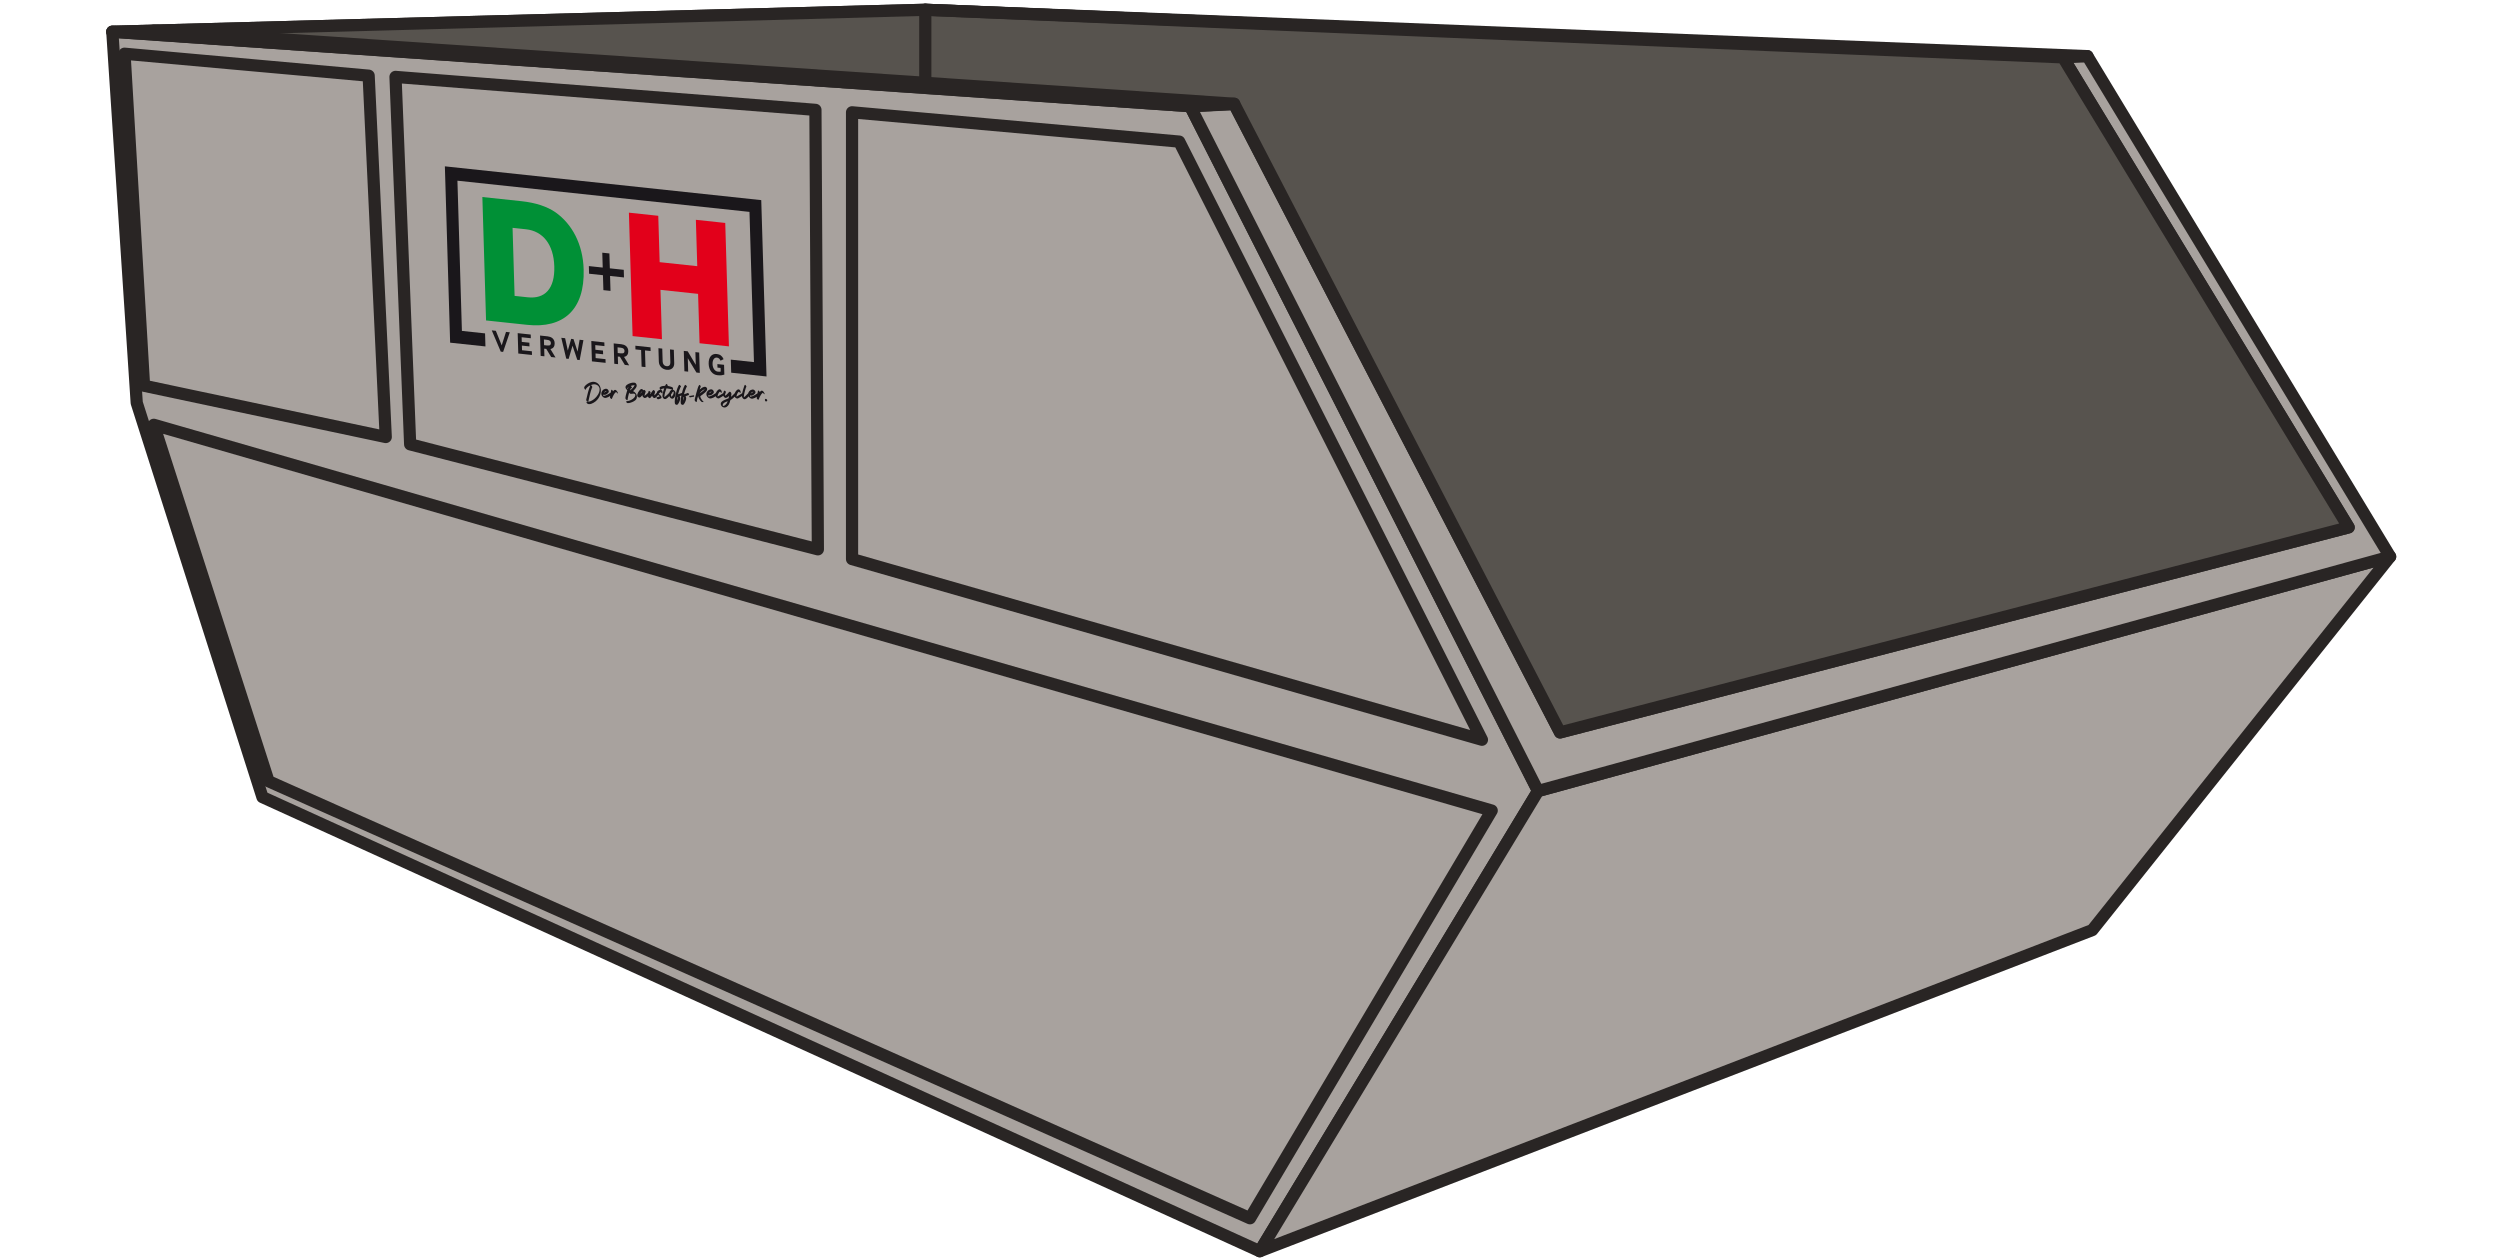 <?xml version="1.0" encoding="UTF-8" standalone="no"?>
<!DOCTYPE svg PUBLIC "-//W3C//DTD SVG 1.1//EN" "http://www.w3.org/Graphics/SVG/1.1/DTD/svg11.dtd">
<svg width="100%" height="100%" viewBox="0 130 1024 516" version="1.1" xmlns="http://www.w3.org/2000/svg" xmlns:xlink="http://www.w3.org/1999/xlink" xml:space="preserve" xmlns:serif="http://www.serif.com/" style="fill-rule:evenodd;clip-rule:evenodd;stroke-linecap:round;stroke-linejoin:round;stroke-miterlimit:1.5;">
    <path d="M46,143L56,295L107.5,456.5L516,642.5L630,454L487.5,173.5L46,143Z" style="fill:rgb(168,162,158);stroke:rgb(41,37,36);stroke-width:5px;"/>
    <path d="M63,304L110,450L512,629L611,462L63,304Z" style="fill:none;stroke:rgb(41,37,36);stroke-width:5px;"/>
    <path d="M51,152L59,288L158,309L151,161L51,152Z" style="fill:none;stroke:rgb(41,37,36);stroke-width:5px;"/>
    <path d="M162,161.5L168,312L335,355L334,175L162,161.5Z" style="fill:none;stroke:rgb(41,37,36);stroke-width:5px;"/>
    <path d="M349,176L349,359L607,433L483,188L349,176Z" style="fill:none;stroke:rgb(41,37,36);stroke-width:5px;"/>
    <path d="M516,642.5L857,510.965L979,358L630,454L516,642.5Z" style="fill:rgb(168,162,158);stroke:rgb(41,37,36);stroke-width:5px;"/>
    <path d="M979,358L630,454L487.5,173.5L505.5,172.658L639,430L962,346L845,153.5L855,153L979,358Z" style="fill:rgb(168,162,158);stroke:rgb(41,37,36);stroke-width:5px;"/>
    <path d="M845,153.5L379.001,134.012L46,143" style="fill:none;stroke:rgb(41,37,36);stroke-width:5px;"/>
    <path d="M46,143L487.5,173.5L505.5,172.5L639,430L962,346L845,153.5L379,134L46,143Z" style="fill:rgb(87,83,78);stroke:rgb(41,37,36);stroke-width:5px;"/>
    <path d="M505.5,172.5L63,142.541" style="fill:none;stroke:rgb(41,37,36);stroke-width:5px;"/>
    <path d="M379,134.012L379,163.935" style="fill:none;stroke:rgb(41,37,36);stroke-width:5px;"/>
    <path d="M855,153L379,134" style="fill:none;stroke:rgb(41,37,36);stroke-width:5px;"/>
    <g transform="matrix(0.749,0.08,0.024,0.804,29.164,17.41)">
        <g transform="matrix(1.145,0,0,1.145,278.182,318.078)">
            <path d="M0,-9.012C-0.376,-9.284 -0.808,-9.463 -1.297,-9.547C-1.785,-9.632 -2.29,-9.608 -2.809,-9.474C-3.164,-9.384 -3.521,-9.25 -3.884,-9.072C-4.244,-8.893 -4.588,-8.693 -4.911,-8.47C-5.236,-8.249 -5.529,-8.018 -5.791,-7.779C-6.053,-7.538 -6.263,-7.314 -6.421,-7.104C-6.52,-6.972 -6.588,-6.828 -6.624,-6.67C-6.661,-6.514 -6.644,-6.359 -6.573,-6.207C-6.526,-6.099 -6.465,-6.002 -6.392,-5.916C-6.318,-5.829 -6.236,-5.753 -6.146,-5.687C-6.064,-5.62 -6.002,-5.619 -5.957,-5.684C-5.912,-5.748 -5.883,-5.815 -5.87,-5.882C-5.82,-6.035 -5.744,-6.173 -5.645,-6.295C-5.375,-6.618 -5.069,-6.916 -4.728,-7.185C-4.384,-7.457 -4.024,-7.679 -3.649,-7.855C-4.149,-6.724 -4.566,-5.631 -4.9,-4.574C-5.234,-3.514 -5.533,-2.455 -5.797,-1.394C-5.823,-1.289 -5.842,-1.19 -5.853,-1.095C-5.862,-1 -5.841,-0.924 -5.788,-0.863C-5.59,-0.639 -5.334,-0.501 -5.021,-0.446L-5.007,-0.448C-4.906,-0.457 -4.841,-0.517 -4.814,-0.626C-4.787,-0.736 -4.764,-0.829 -4.742,-0.907C-4.486,-1.948 -4.216,-2.965 -3.933,-3.958C-3.648,-4.95 -3.322,-5.875 -2.954,-6.73C-2.932,-6.789 -2.908,-6.838 -2.879,-6.878C-2.85,-6.918 -2.822,-6.955 -2.798,-6.991C-2.773,-7.025 -2.755,-7.062 -2.744,-7.1C-2.735,-7.139 -2.738,-7.19 -2.753,-7.254C-2.851,-7.59 -3.06,-7.841 -3.383,-8.006C-2.964,-8.204 -2.527,-8.355 -2.076,-8.459C-1.623,-8.562 -1.176,-8.55 -0.734,-8.424C-0.507,-8.371 -0.302,-8.286 -0.123,-8.167C0.055,-8.049 0.209,-7.911 0.336,-7.756C0.462,-7.6 0.559,-7.434 0.627,-7.258C0.695,-7.082 0.732,-6.911 0.74,-6.744C0.746,-6.277 0.67,-5.82 0.512,-5.372C0.354,-4.923 0.146,-4.496 -0.109,-4.095C-0.365,-3.693 -0.649,-3.316 -0.961,-2.965C-1.273,-2.613 -1.581,-2.306 -1.883,-2.044C-2.426,-1.574 -3.007,-1.178 -3.625,-0.859C-4.244,-0.538 -4.916,-0.368 -5.642,-0.345C-5.743,-0.336 -5.79,-0.287 -5.781,-0.199C-5.772,-0.111 -5.753,-0.037 -5.719,0.027C-5.603,0.257 -5.443,0.415 -5.239,0.498C-5.036,0.581 -4.817,0.62 -4.585,0.612C-4.352,0.604 -4.121,0.563 -3.889,0.489C-3.658,0.417 -3.458,0.339 -3.288,0.259C-2.635,-0.037 -2.025,-0.417 -1.457,-0.881C-0.89,-1.345 -0.397,-1.865 0.019,-2.441C0.436,-3.017 0.76,-3.638 0.991,-4.304C1.222,-4.97 1.327,-5.66 1.306,-6.378C1.288,-6.963 1.159,-7.481 0.921,-7.929C0.683,-8.379 0.375,-8.74 0,-9.012" style="fill:rgb(26,23,27);fill-rule:nonzero;"/>
        </g>
        <g transform="matrix(1.145,0,0,1.145,281.993,313.39)">
            <path d="M0,-1.705C0.231,-1.868 0.466,-1.978 0.703,-2.038C0.716,-2.011 0.671,-1.953 0.573,-1.864C0.475,-1.775 0.352,-1.682 0.207,-1.586C0.062,-1.487 -0.085,-1.393 -0.235,-1.305C-0.385,-1.216 -0.5,-1.154 -0.581,-1.119C-0.426,-1.348 -0.232,-1.543 0,-1.705M5.795,-2.309C5.681,-2.485 5.532,-2.634 5.353,-2.758C4.976,-3.002 4.624,-2.973 4.297,-2.671C4.211,-2.598 4.127,-2.52 4.046,-2.437C3.965,-2.355 3.879,-2.258 3.786,-2.147C3.782,-2.296 3.728,-2.422 3.625,-2.524C3.522,-2.626 3.407,-2.708 3.28,-2.771C3.21,-2.812 3.14,-2.819 3.067,-2.794C2.995,-2.767 2.954,-2.708 2.945,-2.614C2.926,-2.518 2.906,-2.428 2.887,-2.342C2.866,-2.256 2.847,-2.17 2.826,-2.085C2.781,-1.892 2.741,-1.707 2.697,-1.518C2.422,-1.328 2.146,-1.136 1.87,-0.944C1.591,-0.75 1.305,-0.569 1.013,-0.401C0.72,-0.234 0.419,-0.081 0.111,0.055C-0.198,0.191 -0.527,0.3 -0.874,0.379C-0.937,0.208 -0.95,0.008 -0.917,-0.219C-0.65,-0.169 -0.414,-0.162 -0.208,-0.195C0,-0.228 0.195,-0.293 0.383,-0.391C0.569,-0.488 0.757,-0.615 0.941,-0.772C1.128,-0.93 1.323,-1.112 1.528,-1.318C1.754,-1.591 1.823,-1.864 1.737,-2.135C1.65,-2.407 1.463,-2.646 1.173,-2.852C0.888,-3.003 0.598,-3.04 0.301,-2.965C0.004,-2.891 -0.281,-2.78 -0.558,-2.633C-0.769,-2.51 -0.968,-2.347 -1.153,-2.142C-1.341,-1.938 -1.491,-1.717 -1.609,-1.476C-1.726,-1.237 -1.801,-0.983 -1.831,-0.713C-1.862,-0.445 -1.827,-0.179 -1.728,0.082C-1.484,0.591 -1.093,0.931 -0.554,1.105C-0.275,1.182 0.031,1.17 0.367,1.074C0.703,0.977 1.04,0.837 1.378,0.656C1.716,0.475 2.035,0.272 2.335,0.047C2.342,0.043 2.346,0.039 2.353,0.034C2.34,0.091 2.328,0.147 2.314,0.204C2.298,0.308 2.277,0.417 2.255,0.531C2.233,0.645 2.25,0.755 2.308,0.862C2.447,1.055 2.638,1.2 2.88,1.298C2.986,1.335 3.063,1.323 3.107,1.262C3.153,1.202 3.199,1.119 3.245,1.011C3.352,0.75 3.478,0.474 3.623,0.185C3.768,-0.104 3.921,-0.384 4.083,-0.657C4.243,-0.928 4.414,-1.178 4.599,-1.405C4.782,-1.632 4.971,-1.82 5.161,-1.969C5.214,-2.011 5.267,-2.016 5.32,-1.984C5.375,-1.952 5.431,-1.906 5.488,-1.846C5.546,-1.787 5.602,-1.722 5.653,-1.652C5.707,-1.582 5.759,-1.531 5.809,-1.498C5.908,-1.424 5.988,-1.415 6.049,-1.472C6.108,-1.529 6.118,-1.611 6.082,-1.72C6.004,-1.936 5.908,-2.134 5.795,-2.309" style="fill:rgb(26,23,27);fill-rule:nonzero;"/>
        </g>
        <g transform="matrix(1.145,0,0,1.145,297.766,313.953)">
            <path d="M0,-5.647C-0.214,-5.379 -0.437,-5.128 -0.671,-4.891C-0.905,-4.654 -1.133,-4.443 -1.353,-4.26C-1.574,-4.076 -1.751,-3.945 -1.882,-3.866C-1.748,-4.104 -1.648,-4.293 -1.587,-4.433C-1.525,-4.575 -1.46,-4.713 -1.387,-4.852C-1.354,-4.892 -1.325,-4.93 -1.301,-4.964C-1.275,-4.999 -1.239,-5.005 -1.19,-4.981C-1.121,-4.942 -1.037,-4.924 -0.939,-4.928C-0.842,-4.933 -0.805,-4.99 -0.824,-5.101C-0.869,-5.283 -0.944,-5.439 -1.05,-5.569C-1.156,-5.699 -1.278,-5.814 -1.418,-5.912C-0.792,-6.195 -0.155,-6.368 0.492,-6.429C0.376,-6.175 0.213,-5.914 0,-5.647M-2.74,-4.787C-2.815,-4.606 -2.869,-4.477 -2.899,-4.401C-3.008,-4.465 -3.063,-4.537 -3.066,-4.616C-3.069,-4.694 -3.046,-4.765 -2.995,-4.826C-2.919,-4.907 -2.843,-4.991 -2.768,-5.077C-2.691,-5.164 -2.61,-5.235 -2.521,-5.291C-2.591,-5.134 -2.663,-4.966 -2.74,-4.787M1.346,-5.852C1.451,-6.114 1.478,-6.377 1.425,-6.642C1.371,-6.908 1.242,-7.139 1.038,-7.334C0.876,-7.459 0.671,-7.528 0.423,-7.543C0.174,-7.556 -0.081,-7.539 -0.343,-7.491C-0.604,-7.442 -0.855,-7.377 -1.095,-7.294C-1.334,-7.21 -1.533,-7.138 -1.696,-7.077C-1.922,-6.989 -2.186,-6.869 -2.487,-6.714C-2.79,-6.559 -3.064,-6.377 -3.312,-6.168C-3.557,-5.957 -3.743,-5.723 -3.868,-5.464C-3.992,-5.205 -3.989,-4.927 -3.858,-4.631C-3.778,-4.462 -3.675,-4.313 -3.552,-4.185C-3.427,-4.057 -3.29,-3.948 -3.142,-3.859C-3.312,-3.274 -3.501,-2.689 -3.712,-2.105C-3.922,-1.52 -4.063,-0.921 -4.137,-0.308C-4.153,-0.194 -4.145,-0.091 -4.107,0.004C-4.069,0.099 -4.018,0.185 -3.95,0.262C-3.882,0.34 -3.803,0.408 -3.714,0.463C-3.624,0.52 -3.54,0.564 -3.463,0.594C-3.345,0.658 -3.258,0.666 -3.203,0.618C-3.146,0.571 -3.113,0.496 -3.104,0.392C-3.093,0.214 -3.057,-0.009 -2.992,-0.277C-2.93,-0.543 -2.857,-0.826 -2.778,-1.122C-2.699,-1.419 -2.612,-1.719 -2.521,-2.022C-2.428,-2.324 -2.342,-2.605 -2.264,-2.865C-2.178,-2.743 -2.106,-2.653 -2.05,-2.598C-1.994,-2.542 -1.921,-2.486 -1.831,-2.43C-1.771,-2.388 -1.662,-2.376 -1.506,-2.391C-1.349,-2.405 -1.176,-2.431 -0.987,-2.468C-0.8,-2.504 -0.617,-2.54 -0.438,-2.576C-0.26,-2.61 -0.113,-2.629 -0.002,-2.63C0.224,-2.605 0.4,-2.536 0.529,-2.421C0.656,-2.308 0.693,-2.131 0.642,-1.893C0.55,-1.474 0.339,-1.096 0.007,-0.756C-0.325,-0.416 -0.704,-0.116 -1.133,0.144C-1.561,0.403 -2.005,0.617 -2.466,0.786C-2.926,0.956 -3.329,1.077 -3.677,1.146C-3.751,1.153 -3.8,1.174 -3.825,1.209C-3.85,1.245 -3.857,1.283 -3.849,1.324C-3.842,1.365 -3.825,1.41 -3.801,1.459C-3.778,1.508 -3.75,1.549 -3.719,1.585C-3.551,1.792 -3.37,1.899 -3.179,1.904C-2.986,1.909 -2.785,1.888 -2.576,1.841C-2.011,1.684 -1.466,1.481 -0.938,1.23C-0.412,0.98 0.068,0.681 0.501,0.332C0.745,0.141 0.936,-0.079 1.076,-0.325C1.217,-0.571 1.31,-0.829 1.353,-1.1C1.397,-1.37 1.394,-1.643 1.339,-1.918C1.285,-2.192 1.176,-2.457 1.011,-2.712C0.647,-3.209 0.183,-3.53 -0.381,-3.672C-0.06,-4.039 0.261,-4.391 0.583,-4.73C0.906,-5.068 1.16,-5.442 1.346,-5.852" style="fill:rgb(26,23,27);fill-rule:nonzero;"/>
        </g>
        <g transform="matrix(1.145,0,0,1.145,319.573,308.357)">
            <path d="M0,0.14C-0.056,0.383 -0.145,0.615 -0.263,0.837C-0.383,1.058 -0.523,1.261 -0.689,1.444C-0.854,1.628 -1.023,1.783 -1.197,1.912C-1.228,1.793 -1.251,1.665 -1.269,1.526C-1.286,1.39 -1.293,1.249 -1.287,1.109C-1.281,0.969 -1.265,0.835 -1.234,0.711C-1.203,0.588 -1.15,0.479 -1.074,0.389C-1.026,0.412 -0.979,0.432 -0.93,0.445C-0.738,0.493 -0.677,0.402 -0.745,0.176C-0.784,0.068 -0.764,-0.019 -0.687,-0.082C-0.651,-0.113 -0.606,-0.157 -0.551,-0.214C-0.496,-0.271 -0.434,-0.325 -0.363,-0.379C-0.294,-0.432 -0.224,-0.478 -0.152,-0.517C-0.082,-0.557 -0.019,-0.575 0.038,-0.57C0.069,-0.34 0.057,-0.104 0,0.14M-3.06,1.164C-3.315,1.412 -3.583,1.653 -3.859,1.885C-4.137,2.115 -4.359,2.272 -4.529,2.353C-4.507,1.996 -4.457,1.646 -4.377,1.302C-4.297,0.96 -4.203,0.621 -4.094,0.289C-3.985,-0.043 -3.867,-0.371 -3.739,-0.696C-3.612,-1.021 -3.486,-1.339 -3.368,-1.649C-2.892,-1.647 -2.419,-1.624 -1.947,-1.58C-1.476,-1.536 -1.026,-1.464 -0.596,-1.364C-0.578,-1.36 -0.562,-1.36 -0.546,-1.358C-0.612,-1.35 -0.681,-1.343 -0.746,-1.322C-0.919,-1.269 -1.07,-1.189 -1.2,-1.083C-1.426,-0.903 -1.622,-0.689 -1.791,-0.439C-1.93,-0.232 -2.031,-0.01 -2.111,0.221L-2.112,0.221C-2.446,0.56 -2.761,0.875 -3.06,1.164M-15.473,1.42C-15.637,1.608 -15.816,1.805 -16.013,2.011C-16.007,1.964 -15.96,1.872 -15.87,1.738C-15.779,1.604 -15.68,1.465 -15.566,1.325C-15.453,1.183 -15.345,1.063 -15.235,0.964C-15.128,0.866 -15.046,0.827 -14.987,0.849C-15.147,1.041 -15.309,1.232 -15.473,1.42M0.682,-0.729C0.465,-1.035 0.166,-1.241 -0.218,-1.344C-0.277,-1.357 -0.337,-1.357 -0.396,-1.36C-0.326,-1.38 -0.279,-1.427 -0.26,-1.508C-0.149,-2.013 -0.302,-2.339 -0.717,-2.487C-1.053,-2.577 -1.38,-2.641 -1.701,-2.681C-2.022,-2.721 -2.362,-2.756 -2.719,-2.788C-2.752,-2.933 -2.789,-3.078 -2.83,-3.218C-2.871,-3.36 -2.975,-3.472 -3.142,-3.559C-3.279,-3.631 -3.389,-3.622 -3.469,-3.535C-3.549,-3.448 -3.618,-3.356 -3.674,-3.257C-3.714,-3.188 -3.75,-3.122 -3.78,-3.058C-3.813,-2.995 -3.848,-2.923 -3.887,-2.845C-3.917,-2.768 -3.978,-2.721 -4.069,-2.703C-4.483,-2.644 -4.873,-2.568 -5.238,-2.472C-5.602,-2.378 -5.925,-2.242 -6.207,-2.067C-6.339,-1.979 -6.451,-1.889 -6.545,-1.796C-6.639,-1.703 -6.679,-1.582 -6.664,-1.435C-6.62,-1.168 -6.5,-0.965 -6.3,-0.826C-6.26,-0.793 -6.222,-0.777 -6.184,-0.77C-6.319,-0.768 -6.465,-0.735 -6.62,-0.669C-6.755,-0.609 -6.91,-0.527 -7.088,-0.422C-7.265,-0.317 -7.428,-0.199 -7.578,-0.068C-7.729,0.063 -7.851,0.212 -7.941,0.38C-8.013,0.51 -8.048,0.644 -8.047,0.784C-8.049,0.783 -8.05,0.783 -8.051,0.782C-8.145,0.875 -8.244,0.982 -8.35,1.104C-8.454,1.226 -8.562,1.346 -8.672,1.464C-8.783,1.581 -8.896,1.694 -9.011,1.805C-9.126,1.912 -9.242,2 -9.357,2.067C-9.304,1.848 -9.24,1.628 -9.168,1.405C-9.096,1.184 -9.021,0.949 -8.94,0.699C-8.854,0.438 -8.908,0.2 -9.105,-0.014C-9.211,-0.135 -9.308,-0.214 -9.394,-0.253C-9.482,-0.291 -9.564,-0.297 -9.642,-0.272C-9.719,-0.245 -9.796,-0.193 -9.871,-0.117C-9.949,-0.04 -10.032,0.059 -10.124,0.18C-10.223,0.31 -10.331,0.458 -10.445,0.623C-10.561,0.788 -10.674,0.949 -10.785,1.103C-10.896,1.259 -11.001,1.397 -11.097,1.517C-11.192,1.64 -11.271,1.716 -11.333,1.75C-11.322,1.665 -11.304,1.571 -11.275,1.465C-11.248,1.36 -11.214,1.277 -11.173,1.217C-11.142,1.167 -11.101,1.125 -11.053,1.086C-11.005,1.049 -10.994,0.99 -11.02,0.909C-11.14,0.631 -11.341,0.435 -11.622,0.322C-11.689,0.3 -11.748,0.298 -11.798,0.317C-11.848,0.336 -11.889,0.368 -11.921,0.412C-11.954,0.458 -11.982,0.51 -12.005,0.567C-12.027,0.625 -12.045,0.679 -12.06,0.727C-12.1,0.839 -12.15,0.994 -12.207,1.182C-12.309,1.294 -12.455,1.437 -12.647,1.615C-12.845,1.797 -13.046,1.975 -13.248,2.148C-13.451,2.322 -13.629,2.469 -13.781,2.59C-13.932,2.712 -14.014,2.768 -14.022,2.76C-14.004,2.666 -13.978,2.556 -13.942,2.431C-13.908,2.307 -13.868,2.174 -13.826,2.035C-13.782,1.896 -13.737,1.764 -13.688,1.637C-13.64,1.511 -13.591,1.399 -13.545,1.302C-13.502,1.166 -13.459,1.034 -13.414,0.904C-13.37,0.775 -13.394,0.643 -13.479,0.511C-13.566,0.389 -13.665,0.286 -13.775,0.203C-13.876,0.129 -13.958,0.09 -14.023,0.087C-14.09,0.083 -14.175,0.119 -14.279,0.195C-14.306,0.216 -14.334,0.24 -14.364,0.266C-14.394,0.292 -14.423,0.316 -14.448,0.337C-14.479,0.304 -14.509,0.27 -14.534,0.24C-14.562,0.209 -14.589,0.182 -14.619,0.157C-14.827,-0.066 -15.033,-0.176 -15.239,-0.176C-15.443,-0.175 -15.673,-0.075 -15.924,0.127C-16.07,0.252 -16.246,0.442 -16.451,0.694C-16.656,0.947 -16.846,1.222 -17.018,1.517C-17.189,1.814 -17.323,2.111 -17.416,2.41C-17.509,2.707 -17.521,2.969 -17.453,3.197C-17.393,3.35 -17.295,3.466 -17.162,3.547C-17.027,3.627 -16.89,3.695 -16.744,3.745C-16.62,3.771 -16.502,3.767 -16.389,3.733C-16.274,3.699 -16.168,3.648 -16.065,3.583C-15.966,3.517 -15.867,3.44 -15.772,3.353C-15.68,3.265 -15.595,3.175 -15.519,3.083C-15.485,3.043 -15.438,2.992 -15.379,2.931C-15.32,2.869 -15.263,2.807 -15.207,2.746C-15.152,2.685 -15.104,2.632 -15.062,2.586C-15.02,2.539 -14.994,2.512 -14.986,2.5C-14.981,2.538 -14.979,2.588 -14.979,2.648C-14.978,2.708 -14.975,2.762 -14.971,2.807C-14.952,3.002 -14.871,3.168 -14.728,3.303C-14.584,3.439 -14.425,3.549 -14.248,3.636C-14.044,3.719 -13.828,3.717 -13.599,3.63C-13.368,3.543 -13.143,3.416 -12.92,3.251C-12.746,3.121 -12.586,2.979 -12.432,2.829C-12.406,2.955 -12.356,3.06 -12.279,3.141C-12.133,3.314 -11.969,3.439 -11.789,3.515C-11.609,3.592 -11.42,3.541 -11.223,3.364C-11.051,3.216 -10.901,3.056 -10.778,2.881C-10.654,2.706 -10.522,2.527 -10.381,2.347C-10.317,2.517 -10.226,2.683 -10.103,2.845C-9.981,3.006 -9.831,3.125 -9.656,3.201C-9.472,3.268 -9.29,3.269 -9.109,3.206C-8.929,3.142 -8.754,3.042 -8.586,2.904C-8.417,2.768 -8.258,2.614 -8.11,2.446C-7.963,2.279 -7.84,2.133 -7.738,2.013C-7.633,1.893 -7.556,1.779 -7.499,1.668C-7.38,1.755 -7.258,1.836 -7.126,1.906C-6.983,1.98 -6.844,2.058 -6.705,2.139C-6.746,2.199 -6.821,2.259 -6.933,2.321C-7.044,2.383 -7.166,2.442 -7.302,2.495C-7.437,2.551 -7.569,2.6 -7.699,2.645C-7.83,2.691 -7.933,2.726 -8.004,2.752C-8.067,2.776 -8.138,2.802 -8.215,2.827C-8.291,2.853 -8.316,2.921 -8.287,3.03C-8.252,3.101 -8.207,3.177 -8.153,3.256C-8.099,3.334 -8.034,3.406 -7.958,3.468C-7.883,3.531 -7.798,3.577 -7.707,3.606C-7.616,3.634 -7.524,3.635 -7.435,3.607C-7.235,3.542 -7.038,3.472 -6.845,3.398C-6.651,3.324 -6.461,3.24 -6.273,3.147C-6.149,3.09 -6.046,3.016 -5.966,2.93C-5.885,2.842 -5.852,2.725 -5.865,2.578C-5.88,2.42 -5.937,2.271 -6.034,2.131C-6.131,1.992 -6.244,1.862 -6.372,1.743C-6.5,1.625 -6.638,1.516 -6.787,1.419C-6.936,1.321 -7.076,1.236 -7.203,1.163C-7.153,1.103 -7.086,1.026 -7,0.935C-6.916,0.842 -6.823,0.752 -6.725,0.663C-6.627,0.575 -6.524,0.495 -6.42,0.425C-6.313,0.354 -6.22,0.31 -6.137,0.293C-6.055,0.389 -5.979,0.479 -5.915,0.566C-5.851,0.654 -5.765,0.73 -5.656,0.793C-5.567,0.842 -5.498,0.837 -5.447,0.781C-5.396,0.725 -5.362,0.647 -5.344,0.548C-5.325,0.448 -5.319,0.342 -5.324,0.23C-5.331,0.119 -5.34,0.036 -5.354,-0.019C-5.421,-0.329 -5.57,-0.549 -5.802,-0.676C-5.909,-0.735 -6.024,-0.763 -6.148,-0.766C-6.141,-0.767 -6.133,-0.763 -6.125,-0.764C-6.07,-0.774 -6.02,-0.8 -5.973,-0.842C-5.925,-0.884 -5.879,-0.931 -5.838,-0.981C-5.796,-1.032 -5.749,-1.073 -5.696,-1.107C-5.634,-1.14 -5.546,-1.181 -5.434,-1.229C-5.322,-1.277 -5.206,-1.321 -5.083,-1.36C-4.961,-1.4 -4.843,-1.435 -4.729,-1.464C-4.615,-1.493 -4.525,-1.511 -4.461,-1.517C-4.543,-1.295 -4.649,-1.011 -4.779,-0.668C-4.91,-0.325 -5.028,0.035 -5.133,0.408C-5.238,0.782 -5.318,1.142 -5.373,1.488C-5.431,1.834 -5.424,2.116 -5.356,2.333C-5.288,2.57 -5.168,2.775 -4.998,2.95C-4.826,3.126 -4.62,3.221 -4.376,3.234C-4.141,3.249 -3.892,3.175 -3.628,3.01C-3.362,2.845 -3.102,2.643 -2.845,2.403C-2.591,2.168 -2.355,1.921 -2.137,1.662C-2.09,1.783 -2.031,1.9 -1.957,2.012C-1.707,2.399 -1.397,2.624 -1.033,2.687C-0.668,2.751 -0.323,2.627 0.003,2.317C0.519,1.755 0.826,1.091 0.921,0.326C0.977,-0.071 0.896,-0.423 0.682,-0.729" style="fill:rgb(26,23,27);fill-rule:nonzero;"/>
        </g>
        <g transform="matrix(1.145,0,0,1.145,325.061,307.424)">
            <path d="M0,2.763C-0.054,2.945 -0.105,3.109 -0.157,3.254C-0.209,3.398 -0.254,3.52 -0.291,3.617C-0.329,3.713 -0.356,3.771 -0.372,3.792C-0.355,3.585 -0.329,3.377 -0.299,3.169C-0.267,2.962 -0.232,2.753 -0.197,2.544C-0.171,2.411 -0.133,2.325 -0.081,2.288C-0.028,2.25 0.049,2.226 0.151,2.217C0.103,2.399 0.053,2.581 0,2.763M-2.845,3.032C-2.896,3.214 -2.95,3.377 -3.002,3.523C-3.053,3.667 -3.098,3.788 -3.135,3.885C-3.173,3.982 -3.199,4.04 -3.216,4.061C-3.199,3.854 -3.174,3.646 -3.143,3.438C-3.11,3.23 -3.076,3.021 -3.04,2.812C-3.017,2.68 -2.977,2.595 -2.925,2.556C-2.872,2.518 -2.796,2.495 -2.693,2.485C-2.742,2.667 -2.792,2.85 -2.845,3.032M2.291,1.16C2.372,1.125 2.436,1.066 2.484,0.981C2.531,0.898 2.552,0.807 2.543,0.71C2.532,0.613 2.49,0.516 2.417,0.421C2.342,0.325 2.224,0.248 2.06,0.189C2.086,0.177 2.022,0.204 1.87,0.269C1.718,0.335 1.531,0.413 1.312,0.504C1.092,0.595 0.869,0.686 0.645,0.778C0.42,0.868 0.254,0.937 0.146,0.985C0.312,0.456 0.497,-0.097 0.703,-0.677C0.909,-1.256 1.14,-1.787 1.393,-2.268C1.416,-2.318 1.461,-2.345 1.524,-2.351C1.637,-2.362 1.682,-2.417 1.663,-2.518C1.628,-2.692 1.548,-2.842 1.425,-2.971C1.301,-3.099 1.184,-3.195 1.075,-3.26C1.016,-3.282 0.96,-3.284 0.906,-3.265C0.854,-3.246 0.8,-3.216 0.747,-3.173C0.695,-3.131 0.648,-3.082 0.607,-3.027C0.565,-2.971 0.536,-2.925 0.521,-2.885C0.139,-2.196 -0.17,-1.504 -0.408,-0.811C-0.55,-0.394 -0.68,0.034 -0.804,0.465C-0.831,0.477 -0.886,0.501 -0.974,0.537C-1.126,0.604 -1.312,0.682 -1.532,0.773C-1.752,0.864 -1.975,0.955 -2.199,1.046C-2.424,1.137 -2.59,1.206 -2.698,1.254C-2.533,0.725 -2.348,0.171 -2.141,-0.408C-1.935,-0.988 -1.704,-1.518 -1.451,-1.999C-1.428,-2.049 -1.384,-2.075 -1.319,-2.082C-1.207,-2.092 -1.162,-2.148 -1.182,-2.249C-1.216,-2.423 -1.296,-2.574 -1.42,-2.702C-1.543,-2.831 -1.66,-2.927 -1.769,-2.992C-1.827,-3.014 -1.884,-3.015 -1.937,-2.997C-1.991,-2.977 -2.045,-2.946 -2.098,-2.904C-2.148,-2.862 -2.195,-2.813 -2.237,-2.758C-2.278,-2.702 -2.307,-2.655 -2.321,-2.617C-2.705,-1.927 -3.015,-1.236 -3.252,-0.541C-3.49,0.153 -3.7,0.868 -3.883,1.605C-3.908,1.728 -3.949,1.907 -4.007,2.141C-4.063,2.375 -4.118,2.635 -4.172,2.92C-4.223,3.204 -4.272,3.503 -4.317,3.815C-4.362,4.128 -4.391,4.422 -4.401,4.698C-4.412,4.974 -4.399,5.216 -4.362,5.422C-4.323,5.628 -4.25,5.769 -4.141,5.842C-4.049,5.908 -3.954,5.955 -3.854,5.984C-3.753,6.011 -3.646,6.029 -3.533,6.035C-3.355,6.047 -3.184,5.971 -3.017,5.805C-2.85,5.64 -2.698,5.444 -2.561,5.217C-2.424,4.989 -2.302,4.758 -2.193,4.524C-2.084,4.289 -2.003,4.105 -1.951,3.969C-1.815,3.63 -1.734,3.296 -1.71,2.967C-1.686,2.638 -1.778,2.339 -1.99,2.069C-1.745,1.916 -1.51,1.798 -1.289,1.716C-1.232,1.694 -1.169,1.67 -1.108,1.647C-1.125,1.716 -1.143,1.789 -1.162,1.872C-1.22,2.106 -1.274,2.365 -1.328,2.65C-1.379,2.935 -1.428,3.234 -1.475,3.546C-1.519,3.858 -1.546,4.153 -1.558,4.43C-1.569,4.705 -1.555,4.947 -1.518,5.153C-1.479,5.36 -1.406,5.5 -1.296,5.573C-1.205,5.639 -1.11,5.685 -1.01,5.715C-0.909,5.741 -0.803,5.76 -0.689,5.767C-0.512,5.779 -0.339,5.701 -0.173,5.537C-0.006,5.372 0.146,5.175 0.282,4.948C0.42,4.72 0.542,4.49 0.651,4.255C0.76,4.021 0.84,3.836 0.893,3.7C1.028,3.362 1.109,3.027 1.134,2.698C1.158,2.369 1.064,2.07 0.854,1.801C1.1,1.647 1.334,1.529 1.555,1.447C1.776,1.367 2.021,1.27 2.291,1.16" style="fill:rgb(26,23,27);fill-rule:nonzero;"/>
        </g>
        <g transform="matrix(1.145,0,0,1.145,330.546,309.805)">
            <path d="M0,-1.125C-0.18,-1.104 -0.725,-0.962 -1.636,-0.7L-1.654,-0.697L-1.675,-0.715L-1.693,-0.713L-1.713,-0.69L-1.94,-0.684C-2.102,-0.613 -2.179,-0.528 -2.171,-0.425L-2.166,-0.362C-2.152,-0.18 -2.048,-0.059 -1.851,0L-0.292,-0.417L0.015,-0.433C0.1,-0.528 0.159,-0.668 0.194,-0.854C0.184,-0.996 0.118,-1.086 0,-1.125" style="fill:rgb(26,23,27);fill-rule:nonzero;"/>
        </g>
        <g transform="matrix(1.145,0,0,1.145,335.275,308.52)">
            <path d="M0,-2.06C-0.449,-1.682 -0.905,-1.326 -1.368,-0.993C-1.195,-1.233 -1.007,-1.47 -0.806,-1.705C-0.604,-1.938 -0.392,-2.152 -0.167,-2.345C0.058,-2.539 0.296,-2.711 0.547,-2.861C0.799,-3.011 1.057,-3.126 1.32,-3.206C0.89,-2.821 0.448,-2.439 0,-2.06M2.251,-2.839C2.321,-2.982 2.367,-3.127 2.392,-3.273C2.415,-3.42 2.404,-3.564 2.357,-3.704C2.313,-3.844 2.227,-3.973 2.104,-4.093C2,-4.196 1.885,-4.261 1.757,-4.291C1.628,-4.321 1.494,-4.329 1.355,-4.316C1.215,-4.303 1.081,-4.274 0.95,-4.228C0.819,-4.184 0.695,-4.137 0.578,-4.088C0.221,-3.924 -0.095,-3.727 -0.366,-3.496C-0.639,-3.264 -0.918,-3.042 -1.206,-2.829C-1.133,-3.04 -1.06,-3.25 -0.986,-3.458C-0.911,-3.666 -0.818,-3.859 -0.704,-4.038C-0.655,-4.117 -0.636,-4.198 -0.644,-4.282C-0.652,-4.364 -0.678,-4.443 -0.722,-4.518C-0.767,-4.594 -0.822,-4.661 -0.888,-4.721C-0.955,-4.779 -1.013,-4.826 -1.062,-4.858C-1.172,-4.932 -1.282,-4.902 -1.397,-4.77C-1.511,-4.638 -1.618,-4.474 -1.721,-4.277C-1.824,-4.08 -1.911,-3.886 -1.981,-3.693C-2.051,-3.499 -2.094,-3.384 -2.108,-3.345C-2.392,-2.581 -2.649,-1.815 -2.886,-1.045C-3.12,-0.277 -3.352,0.501 -3.575,1.288C-3.61,1.402 -3.641,1.52 -3.668,1.639C-3.692,1.758 -3.715,1.884 -3.73,2.016C-3.746,2.241 -3.696,2.414 -3.583,2.534C-3.469,2.653 -3.287,2.753 -3.036,2.833C-2.939,2.87 -2.868,2.872 -2.818,2.84C-2.771,2.808 -2.741,2.758 -2.729,2.691C-2.716,2.624 -2.709,2.554 -2.706,2.479C-2.704,2.405 -2.696,2.338 -2.683,2.281C-2.618,1.892 -2.528,1.526 -2.415,1.185C-2.304,0.842 -2.174,0.502 -2.029,0.162C-1.94,0.619 -1.77,1.044 -1.517,1.436C-1.266,1.827 -0.973,2.161 -0.639,2.438C-0.497,2.546 -0.346,2.605 -0.181,2.611C-0.017,2.62 0.144,2.616 0.301,2.6C0.412,2.59 0.471,2.548 0.479,2.472C0.484,2.397 0.448,2.335 0.369,2.286C0.289,2.237 0.215,2.187 0.145,2.133C0.073,2.078 0.008,2.017 -0.055,1.949C-0.294,1.69 -0.496,1.419 -0.664,1.131C-0.831,0.844 -0.943,0.544 -1.001,0.232C-1.025,0.17 -1.011,0.116 -0.96,0.074C-0.422,-0.35 0.098,-0.758 0.597,-1.151C1.097,-1.543 1.559,-1.969 1.981,-2.43C2.091,-2.56 2.18,-2.698 2.251,-2.839" style="fill:rgb(26,23,27);fill-rule:nonzero;"/>
        </g>
        <g transform="matrix(1.145,0,0,1.145,347.269,301.401)">
            <path d="M0,9.339C-0.071,9.382 -0.15,9.428 -0.238,9.474C-0.329,9.519 -0.414,9.551 -0.496,9.568C-0.579,9.585 -0.652,9.579 -0.715,9.554C-0.778,9.527 -0.818,9.463 -0.839,9.362C-0.857,9.158 -0.818,8.968 -0.725,8.791C-0.604,8.574 -0.454,8.393 -0.271,8.245C-0.09,8.096 0.103,7.967 0.308,7.854C0.512,7.741 0.724,7.639 0.942,7.549C1.163,7.458 1.375,7.357 1.58,7.244C1.279,8.121 0.753,8.82 0,9.339M-6.671,4.006C-6.439,3.844 -6.205,3.733 -5.968,3.673C-5.956,3.7 -6,3.758 -6.098,3.847C-6.196,3.935 -6.318,4.028 -6.465,4.126C-6.607,4.224 -6.756,4.318 -6.906,4.406C-7.057,4.495 -7.171,4.557 -7.252,4.593C-7.097,4.364 -6.902,4.167 -6.671,4.006M13.28,2.121C13.512,1.958 13.745,1.847 13.984,1.788C13.996,1.815 13.951,1.873 13.854,1.961C13.754,2.05 13.633,2.144 13.487,2.24C13.343,2.339 13.195,2.432 13.044,2.52C12.895,2.61 12.779,2.672 12.698,2.708C12.854,2.478 13.048,2.283 13.28,2.121M19.075,1.516C18.96,1.341 18.813,1.192 18.633,1.068C18.255,0.824 17.903,0.853 17.577,1.154C17.491,1.227 17.407,1.306 17.326,1.388C17.245,1.471 17.159,1.567 17.067,1.679C17.062,1.53 17.009,1.404 16.906,1.302C16.803,1.199 16.687,1.117 16.56,1.055C16.491,1.014 16.421,1.007 16.348,1.032C16.275,1.058 16.234,1.118 16.225,1.212C16.206,1.307 16.187,1.397 16.167,1.484C16.146,1.569 16.127,1.656 16.107,1.741C16.061,1.934 16.021,2.118 15.979,2.308C15.702,2.499 15.426,2.69 15.15,2.881C14.87,3.076 14.584,3.257 14.293,3.424C14,3.592 13.699,3.744 13.392,3.881C13.081,4.017 12.753,4.126 12.406,4.205C12.343,4.034 12.329,3.834 12.364,3.607C12.629,3.656 12.867,3.664 13.074,3.631C13.28,3.597 13.477,3.532 13.664,3.435C13.851,3.338 14.036,3.211 14.223,3.052C14.407,2.896 14.604,2.714 14.808,2.508C15.034,2.235 15.104,1.963 15.018,1.69C14.931,1.418 14.742,1.18 14.452,0.974C14.168,0.823 13.877,0.785 13.581,0.86C13.285,0.935 12.998,1.046 12.724,1.193C12.512,1.316 12.312,1.48 12.126,1.684C11.939,1.888 11.788,2.11 11.67,2.349C11.61,2.473 11.562,2.601 11.525,2.732C11.119,3.121 10.76,3.485 10.445,3.823C10.128,4.167 9.771,4.454 9.372,4.687C9.383,4.398 9.424,4.069 9.497,3.703C9.568,3.337 9.66,2.964 9.77,2.585C9.878,2.207 9.99,1.841 10.105,1.489C10.222,1.138 10.328,0.823 10.423,0.543C10.463,0.464 10.498,0.372 10.53,0.266C10.562,0.161 10.613,0.09 10.685,0.056C10.737,0.014 10.759,-0.047 10.751,-0.125C10.744,-0.204 10.72,-0.284 10.68,-0.364C10.64,-0.443 10.593,-0.521 10.539,-0.596C10.485,-0.669 10.442,-0.719 10.413,-0.745C10.318,-0.847 10.24,-0.895 10.175,-0.89C10.11,-0.884 10.05,-0.852 9.995,-0.796C9.939,-0.74 9.894,-0.668 9.854,-0.579C9.816,-0.492 9.781,-0.414 9.751,-0.346C9.502,0.284 9.271,0.909 9.06,1.525C8.894,2.008 8.762,2.499 8.648,2.995C8.203,3.306 7.743,3.61 7.269,3.906C6.793,4.203 6.322,4.5 5.855,4.797C5.859,4.647 5.893,4.459 5.956,4.233C6.02,4.008 6.106,3.78 6.22,3.55C6.334,3.32 6.47,3.105 6.627,2.903C6.786,2.701 6.959,2.554 7.146,2.462C7.202,2.56 7.28,2.652 7.382,2.741C7.484,2.829 7.594,2.891 7.709,2.927C7.822,2.954 7.895,2.924 7.923,2.837C7.952,2.75 7.962,2.643 7.949,2.52C7.937,2.395 7.907,2.267 7.857,2.136C7.808,2.005 7.757,1.906 7.702,1.836C7.354,1.402 6.94,1.325 6.463,1.603C6.104,1.852 5.786,2.171 5.511,2.561C5.335,2.81 5.198,3.069 5.094,3.334C4.825,3.618 4.572,3.879 4.336,4.113C4.132,4.32 3.926,4.519 3.721,4.711C3.514,4.903 3.358,5.041 3.255,5.126C3.287,4.973 3.314,4.817 3.336,4.656C3.358,4.495 3.391,4.343 3.434,4.199C3.501,3.931 3.49,3.668 3.4,3.411C3.311,3.153 3.123,2.986 2.836,2.911C2.749,2.882 2.661,2.896 2.573,2.95C2.485,3.005 2.398,3.074 2.313,3.157C2.228,3.24 2.151,3.323 2.085,3.41C2.019,3.496 1.963,3.559 1.921,3.6C1.827,3.693 1.718,3.808 1.59,3.946C1.462,4.084 1.33,4.218 1.194,4.347C1.056,4.478 0.916,4.593 0.771,4.695C0.627,4.797 0.486,4.865 0.35,4.896C0.376,4.689 0.414,4.489 0.461,4.298C0.509,4.107 0.574,3.923 0.661,3.747C0.706,3.64 0.75,3.547 0.789,3.469C0.829,3.391 0.849,3.314 0.851,3.239C0.853,3.164 0.828,3.089 0.774,3.016C0.72,2.941 0.623,2.85 0.481,2.742C0.393,2.686 0.312,2.665 0.239,2.681C0.164,2.697 0.1,2.729 0.045,2.777C-0.013,2.824 -0.058,2.884 -0.094,2.957C-0.127,3.031 -0.156,3.096 -0.179,3.154C-0.271,3.368 -0.351,3.597 -0.416,3.841C-0.417,3.846 -0.417,3.85 -0.418,3.855C-0.861,4.167 -1.318,4.468 -1.79,4.763C-2.268,5.06 -2.738,5.356 -3.205,5.651C-3.2,5.503 -3.166,5.315 -3.104,5.089C-3.041,4.865 -2.953,4.636 -2.841,4.406C-2.727,4.176 -2.59,3.961 -2.432,3.759C-2.273,3.558 -2.101,3.41 -1.914,3.318C-1.857,3.416 -1.778,3.508 -1.676,3.597C-1.575,3.686 -1.468,3.747 -1.352,3.783C-1.236,3.809 -1.166,3.779 -1.136,3.693C-1.107,3.606 -1.099,3.501 -1.109,3.375C-1.121,3.251 -1.151,3.123 -1.202,2.992C-1.252,2.861 -1.304,2.762 -1.357,2.692C-1.706,2.258 -2.119,2.181 -2.597,2.459C-2.955,2.708 -3.273,3.027 -3.549,3.416C-3.725,3.666 -3.861,3.923 -3.965,4.188C-4.244,4.38 -4.521,4.573 -4.801,4.767C-5.08,4.962 -5.366,5.142 -5.658,5.31C-5.951,5.477 -6.251,5.631 -6.561,5.766C-6.87,5.903 -7.198,6.01 -7.545,6.09C-7.608,5.919 -7.622,5.719 -7.587,5.492C-7.321,5.542 -7.085,5.549 -6.879,5.516C-6.672,5.483 -6.475,5.418 -6.288,5.321C-6.101,5.223 -5.914,5.096 -5.729,4.939C-5.543,4.781 -5.348,4.6 -5.143,4.394C-4.917,4.12 -4.848,3.847 -4.934,3.576C-5.021,3.305 -5.208,3.066 -5.498,2.859C-5.783,2.709 -6.074,2.671 -6.369,2.746C-6.667,2.821 -6.953,2.931 -7.228,3.079C-7.439,3.201 -7.64,3.364 -7.824,3.568C-8.012,3.773 -8.162,3.995 -8.28,4.235C-8.396,4.475 -8.472,4.729 -8.502,4.997C-8.532,5.267 -8.498,5.532 -8.398,5.793C-8.155,6.302 -7.763,6.643 -7.225,6.817C-6.946,6.893 -6.639,6.881 -6.304,6.785C-5.968,6.688 -5.631,6.548 -5.293,6.368C-4.956,6.186 -4.637,5.984 -4.336,5.759C-4.258,5.701 -4.192,5.648 -4.12,5.592C-4.07,5.751 -3.989,5.895 -3.869,6.023C-3.685,6.201 -3.467,6.336 -3.216,6.423C-3.082,6.466 -2.938,6.479 -2.785,6.459C-2.633,6.441 -2.495,6.387 -2.374,6.301C-1.955,6.085 -1.575,5.843 -1.23,5.578C-0.977,5.381 -0.701,5.192 -0.418,5.008C-0.396,5.082 -0.374,5.157 -0.34,5.227C-0.241,5.433 -0.073,5.604 0.163,5.739C0.361,5.861 0.565,5.898 0.775,5.85C0.986,5.802 1.186,5.718 1.374,5.598C1.564,5.477 1.741,5.34 1.911,5.189C2.078,5.039 2.219,4.92 2.332,4.836C2.283,5.017 2.236,5.194 2.192,5.366C2.148,5.539 2.099,5.719 2.042,5.912C1.721,6.074 1.404,6.222 1.089,6.36C0.776,6.496 0.473,6.64 0.179,6.789C-0.115,6.937 -0.392,7.094 -0.652,7.258C-0.91,7.423 -1.148,7.613 -1.36,7.83C-1.563,8.054 -1.691,8.287 -1.742,8.53C-1.794,8.773 -1.782,9.003 -1.706,9.22C-1.629,9.438 -1.499,9.63 -1.315,9.799C-1.131,9.969 -0.91,10.088 -0.651,10.156C-0.354,10.231 -0.067,10.234 0.211,10.166C0.488,10.097 0.75,9.982 0.996,9.818C1.243,9.656 1.462,9.464 1.656,9.245C1.852,9.027 2.011,8.799 2.138,8.563C2.287,8.278 2.422,7.988 2.539,7.693C2.655,7.397 2.75,7.096 2.825,6.79C2.86,6.675 2.918,6.595 2.998,6.55C3.203,6.456 3.444,6.293 3.722,6.061C3.997,5.831 4.265,5.588 4.521,5.336C4.688,5.169 4.841,5.015 4.986,4.865C5.035,4.973 5.104,5.074 5.189,5.166C5.375,5.345 5.593,5.479 5.844,5.567C5.979,5.61 6.122,5.622 6.274,5.603C6.426,5.584 6.563,5.531 6.687,5.445C7.104,5.229 7.485,4.987 7.829,4.721C8.033,4.563 8.252,4.409 8.477,4.259C8.482,4.379 8.497,4.496 8.525,4.606C8.57,4.784 8.648,4.948 8.76,5.095C8.872,5.244 9.026,5.373 9.225,5.485C9.352,5.557 9.481,5.589 9.611,5.581C9.741,5.574 9.871,5.546 10.002,5.497C10.133,5.446 10.255,5.383 10.369,5.307C10.483,5.231 10.588,5.156 10.684,5.081C10.936,4.889 11.161,4.679 11.358,4.451C11.466,4.327 11.562,4.211 11.663,4.091C11.908,4.496 12.259,4.78 12.727,4.93C13.005,5.007 13.313,4.997 13.648,4.9C13.984,4.803 14.32,4.663 14.657,4.482C14.995,4.301 15.314,4.098 15.615,3.873C15.621,3.868 15.627,3.865 15.632,3.86C15.62,3.917 15.608,3.973 15.596,4.029C15.577,4.133 15.558,4.243 15.535,4.357C15.514,4.471 15.531,4.582 15.588,4.688C15.727,4.88 15.919,5.026 16.161,5.124C16.266,5.16 16.343,5.149 16.389,5.089C16.434,5.028 16.479,4.944 16.525,4.838C16.633,4.575 16.758,4.299 16.903,4.01C17.048,3.722 17.2,3.442 17.362,3.17C17.523,2.897 17.695,2.648 17.879,2.421C18.063,2.193 18.25,2.005 18.44,1.856C18.493,1.815 18.547,1.81 18.602,1.841C18.655,1.874 18.711,1.919 18.769,1.98C18.825,2.04 18.881,2.104 18.934,2.174C18.986,2.243 19.039,2.295 19.088,2.328C19.187,2.402 19.269,2.41 19.329,2.354C19.389,2.297 19.399,2.214 19.361,2.106C19.284,1.889 19.188,1.693 19.075,1.516" style="fill:rgb(26,23,27);fill-rule:nonzero;"/>
        </g>
        <g transform="matrix(1.145,0,0,1.145,370.778,307.206)">
            <path d="M0,-0.227C-0.02,-0.432 -0.222,-0.587 -0.607,-0.695L-0.719,-0.685C-0.901,-0.668 -1.034,-0.493 -1.12,-0.16C-1.083,0.225 -0.914,0.435 -0.61,0.468C-0.169,0.376 0.037,0.182 0.01,-0.116L0,-0.227Z" style="fill:rgb(26,23,27);fill-rule:nonzero;"/>
        </g>
        <g transform="matrix(1.145,0,0,1.145,370.793,294.935)">
            <path d="M0,-78.461L-151.11,-78.461L-151.11,0L-134.24,0L-134.24,-5.812L-145.298,-5.812L-145.298,-72.649L-5.812,-72.649L-5.812,-5.812L-16.871,-5.812L-16.871,0L0,0L0,-78.461Z" style="fill:rgb(26,23,27);fill-rule:nonzero;"/>
        </g>
        <g transform="matrix(1.145,0,0,1.145,225.399,286.377)">
            <path d="M0,9.063L-4.007,0L-2.053,0L0.544,6.223L2.799,0L4.606,0L1.128,9.063L0,9.063Z" style="fill:rgb(26,23,27);fill-rule:nonzero;"/>
        </g>
        <g transform="matrix(1.145,0,0,1.145,234.987,286.377)">
            <path d="M0,9.063L0,0L6.224,0L6.224,1.644L1.833,1.644L1.833,3.709L5.462,3.709L5.462,5.354L1.833,5.354L1.833,7.419L6.536,7.419L6.536,9.063L0,9.063Z" style="fill:rgb(26,23,27);fill-rule:nonzero;"/>
        </g>
        <g transform="matrix(1.145,0,0,1.145,249.275,292.057)">
            <path d="M0,-0.855L1.427,-0.855C2.115,-0.855 2.599,-0.961 2.875,-1.175C3.15,-1.388 3.291,-1.698 3.291,-2.106C3.291,-2.54 3.15,-2.862 2.875,-3.07C2.599,-3.278 2.115,-3.383 1.427,-3.383L0,-3.383L0,-0.855ZM-1.794,4.104L-1.794,-4.959L1.835,-4.959C2.225,-4.959 2.613,-4.916 3.005,-4.83C3.393,-4.744 3.741,-4.597 4.049,-4.389C4.358,-4.18 4.609,-3.899 4.805,-3.545C4.999,-3.192 5.097,-2.753 5.097,-2.227C5.097,-1.575 4.929,-1.001 4.594,-0.502C4.258,-0.004 3.719,0.354 2.976,0.572L5.313,4.104L3.234,4.104L0.992,0.707L0,0.707L0,4.104L-1.794,4.104Z" style="fill:rgb(26,23,27);fill-rule:nonzero;"/>
        </g>
        <g transform="matrix(1.145,0,0,1.145,261.199,286.377)">
            <path d="M0,9.063L-2.066,0L-0.231,0L0.882,5.381L2.649,0L3.776,0L5.543,5.381L6.685,0L8.505,0L6.427,9.063L5.271,9.063L3.206,2.988L1.154,9.063L0,9.063Z" style="fill:rgb(26,23,27);fill-rule:nonzero;"/>
        </g>
        <g transform="matrix(1.145,0,0,1.145,275.254,286.377)">
            <path d="M0,9.063L0,0L6.223,0L6.223,1.644L1.834,1.644L1.834,3.709L5.463,3.709L5.463,5.354L1.834,5.354L1.834,7.419L6.536,7.419L6.536,9.063L0,9.063Z" style="fill:rgb(26,23,27);fill-rule:nonzero;"/>
        </g>
        <g transform="matrix(1.145,0,0,1.145,289.542,292.057)">
            <path d="M0,-0.855L1.425,-0.855C2.114,-0.855 2.597,-0.961 2.873,-1.175C3.147,-1.388 3.287,-1.698 3.287,-2.106C3.287,-2.54 3.147,-2.862 2.873,-3.07C2.597,-3.278 2.114,-3.383 1.425,-3.383L0,-3.383L0,-0.855ZM-1.796,4.104L-1.796,-4.959L1.832,-4.959C2.222,-4.959 2.612,-4.916 3.003,-4.83C3.391,-4.744 3.739,-4.597 4.047,-4.389C4.356,-4.18 4.606,-3.899 4.803,-3.545C4.997,-3.192 5.094,-2.753 5.094,-2.227C5.094,-1.575 4.927,-1.001 4.592,-0.502C4.255,-0.004 3.717,0.354 2.974,0.572L5.312,4.104L3.233,4.104L0.99,0.707L0,0.707L0,4.104L-1.796,4.104Z" style="fill:rgb(26,23,27);fill-rule:nonzero;"/>
        </g>
        <g transform="matrix(1.145,0,0,1.145,302.428,286.377)">
            <path d="M0,9.063L0,1.644L-2.705,1.644L-2.705,0L4.539,0L4.539,1.644L1.849,1.644L1.849,9.063L0,9.063Z" style="fill:rgb(26,23,27);fill-rule:nonzero;"/>
        </g>
        <g transform="matrix(1.145,0,0,1.145,314.055,296.976)">
            <path d="M0,-9.253L0,-3.478C0,-2.935 0.16,-2.489 0.476,-2.139C0.793,-1.791 1.252,-1.617 1.848,-1.617C2.447,-1.617 2.9,-1.791 3.215,-2.139C3.527,-2.489 3.683,-2.935 3.683,-3.478L3.683,-9.253L5.518,-9.253L5.518,-3.301C5.518,-2.785 5.422,-2.323 5.231,-1.915C5.043,-1.508 4.779,-1.161 4.444,-0.877C4.109,-0.59 3.719,-0.373 3.275,-0.224C2.831,-0.074 2.353,0 1.834,0C1.328,0 0.85,-0.074 0.401,-0.224C-0.048,-0.373 -0.437,-0.59 -0.767,-0.877C-1.099,-1.161 -1.358,-1.508 -1.549,-1.915C-1.738,-2.323 -1.834,-2.785 -1.834,-3.301L-1.834,-9.253L0,-9.253Z" style="fill:rgb(26,23,27);fill-rule:nonzero;"/>
        </g>
        <g transform="matrix(1.145,0,0,1.145,325.823,286.377)">
            <path d="M0,9.063L0,0L1.875,0L5.545,5.652L5.545,0L7.353,0L7.353,9.063L5.748,9.063L1.809,3.07L1.809,9.063L0,9.063Z" style="fill:rgb(26,23,27);fill-rule:nonzero;"/>
        </g>
        <g transform="matrix(1.145,0,0,1.145,344.032,290.049)">
            <path d="M0,2.651L0,1.088L3.194,1.088L3.194,5.451C2.823,5.613 2.379,5.753 1.862,5.872C1.346,5.989 0.689,6.047 -0.109,6.047C-0.698,6.047 -1.238,5.944 -1.732,5.735C-2.226,5.527 -2.654,5.221 -3.016,4.818C-3.379,4.415 -3.662,3.924 -3.864,3.344C-4.068,2.764 -4.171,2.102 -4.171,1.36C-4.171,0.545 -4.062,-0.16 -3.845,-0.753C-3.626,-1.347 -3.336,-1.84 -2.968,-2.235C-2.602,-2.629 -2.177,-2.921 -1.697,-3.111C-1.217,-3.301 -0.71,-3.396 -0.176,-3.396C0.641,-3.396 1.304,-3.233 1.815,-2.908C2.326,-2.581 2.741,-2.082 3.059,-1.412L1.578,-0.583C1.396,-0.965 1.168,-1.261 0.892,-1.474C0.614,-1.686 0.273,-1.792 -0.134,-1.792C-0.406,-1.792 -0.674,-1.729 -0.937,-1.602C-1.2,-1.475 -1.434,-1.281 -1.637,-1.018C-1.84,-0.756 -2.004,-0.427 -2.126,-0.033C-2.248,0.361 -2.309,0.825 -2.309,1.36C-2.309,1.832 -2.245,2.254 -2.119,2.63C-1.992,3.007 -1.818,3.328 -1.601,3.596C-1.386,3.862 -1.131,4.069 -0.842,4.214C-0.551,4.359 -0.239,4.431 0.096,4.431C0.694,4.431 1.155,4.381 1.482,4.281L1.482,2.651L0,2.651Z" style="fill:rgb(26,23,27);fill-rule:nonzero;"/>
        </g>
        <g transform="matrix(1.145,0,0,1.145,286.604,252.139)">
            <path d="M0,-3.423L0,-10.046L-3.396,-10.046L-3.396,-3.423L-10.019,-3.423L-10.019,-0.027L-3.396,-0.027L-3.396,6.623L0,6.623L0,-0.027L6.651,-0.027L6.651,-3.423L0,-3.423Z" style="fill:rgb(26,23,27);fill-rule:nonzero;"/>
        </g>
        <g transform="matrix(1.145,0,0,1.145,241.127,232.838)">
            <path d="M0,30.279C8.09,30.279 13.136,25.233 13.136,15.214C13.136,5.417 8.163,-0.001 0.073,-0.001L-6.309,-0.001L-6.309,30.279L0,30.279ZM-20.337,42.6L-20.337,-12.321L-1.634,-12.321C5.194,-12.321 10.613,-11.133 14.472,-8.982C22.265,-4.528 27.163,3.932 27.163,15.139C27.163,33.248 16.475,42.6 -0.669,42.6L-20.337,42.6Z" style="fill:rgb(0,144,54);fill-rule:nonzero;"/>
        </g>
        <g transform="matrix(1.145,0,0,1.145,334.601,218.726)">
            <path d="M0,54.92L0,32.952L-17.961,32.952L-17.961,54.92L-31.987,54.92L-31.987,0L-17.961,0L-17.961,20.632L0,20.632L0,0L14.027,0L14.027,54.92L0,54.92Z" style="fill:rgb(226,0,26);fill-rule:nonzero;"/>
        </g>
    </g>
</svg>

